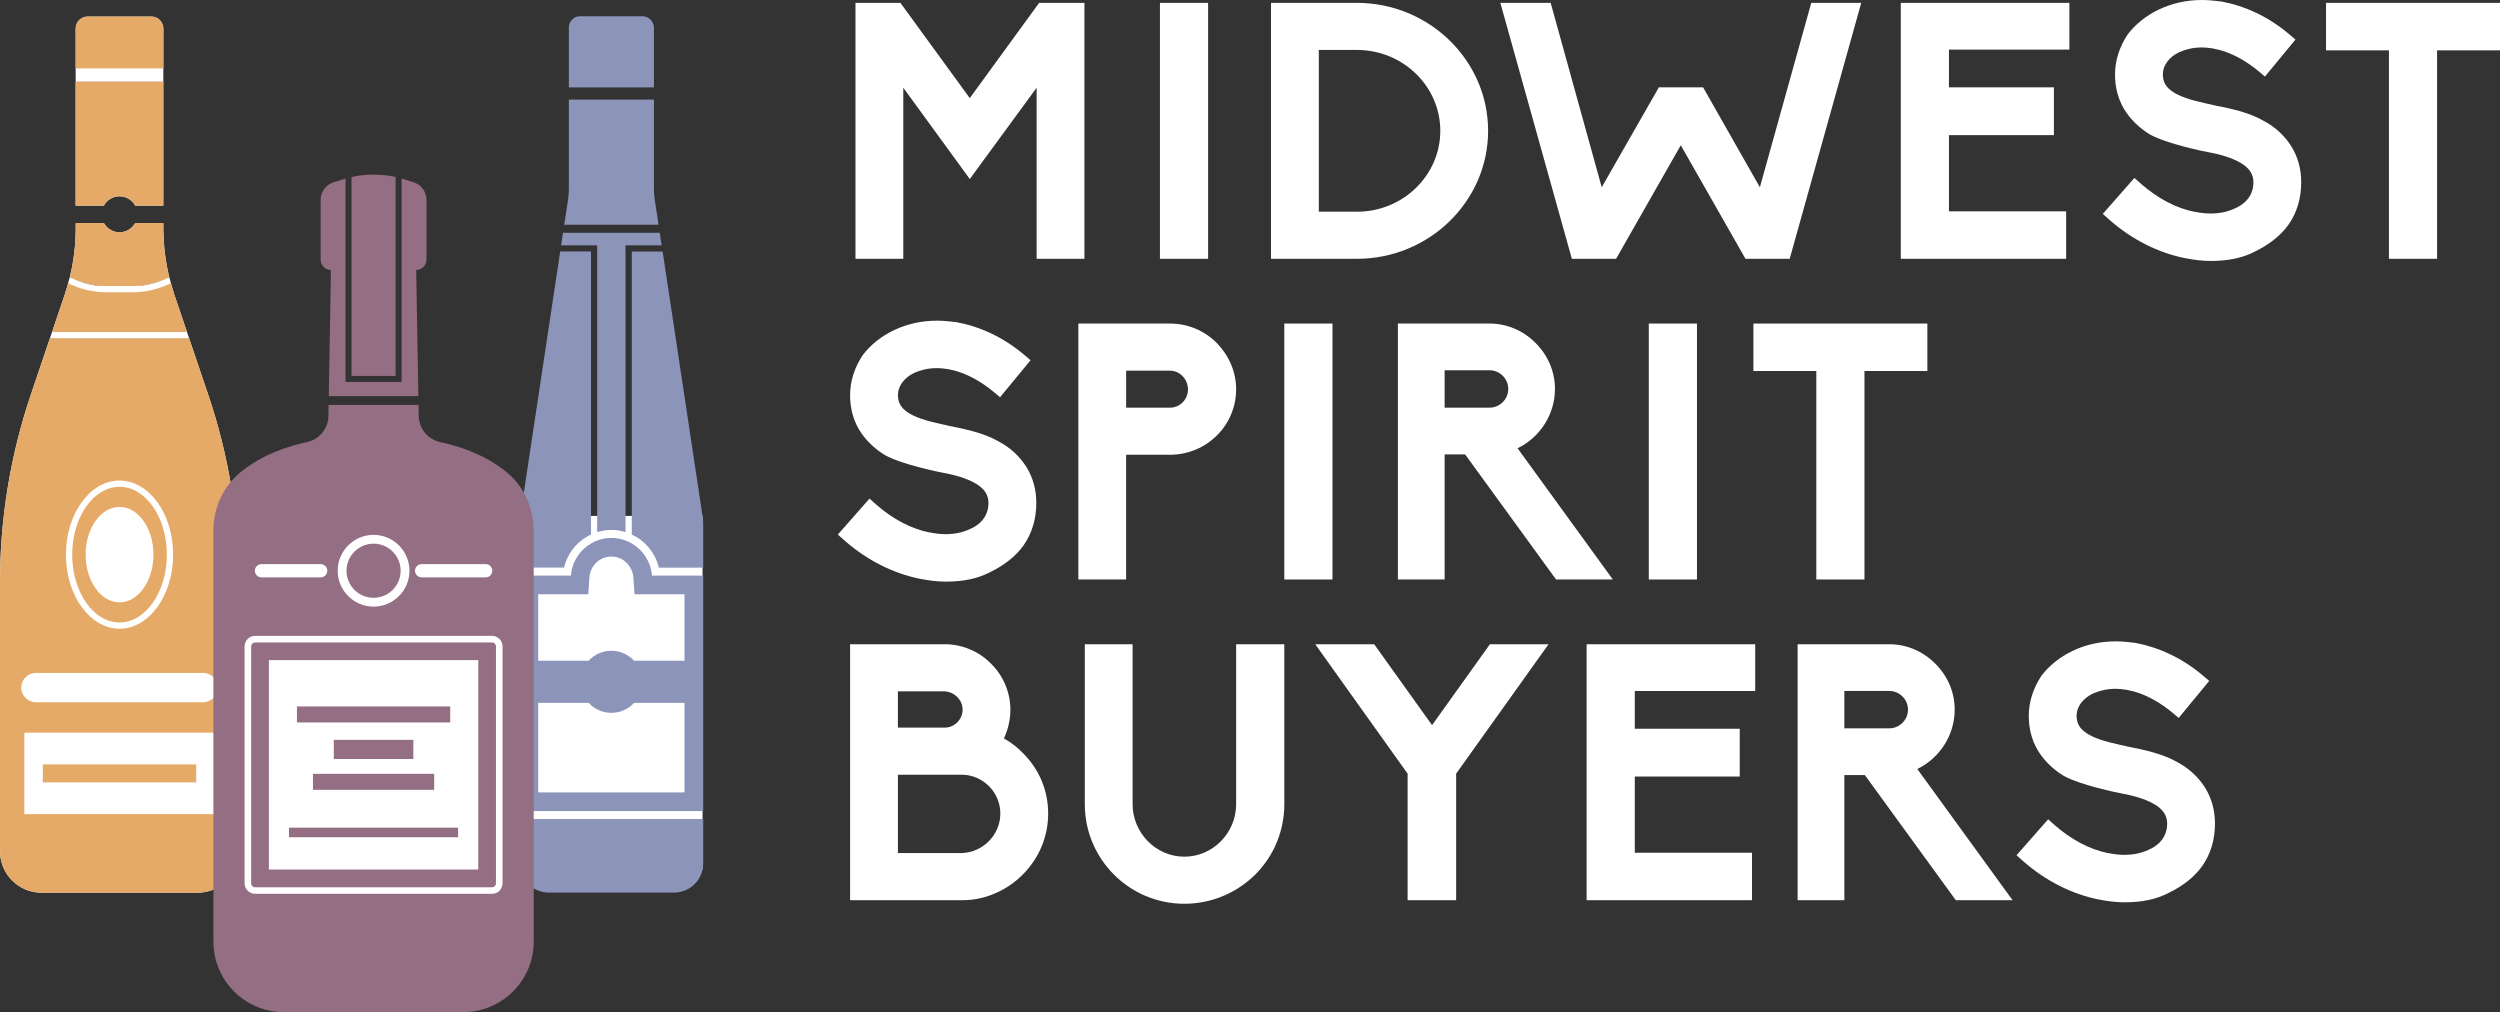 <?xml version="1.0" encoding="UTF-8"?><svg id="uuid-6db34706-80fb-4a31-9e13-35d7c6ca335e" xmlns="http://www.w3.org/2000/svg" viewBox="0 0 1072.15 434.05"><rect x="0" y="0" width="1072.15" height="434.05" fill="#333333" stroke="none"/><g id="uuid-1f608019-3dfe-4cf6-9912-d03d25dc236f"><rect x="222.84" y="221.25" width="78.45" height="151.66" style="fill:#fff; stroke-width:0px;"/><rect x="100.44" y="217.4" width="120.08" height="194.93" style="fill:#fff; stroke-width:0px;"/><path d="M89.32,169.37l-8.22-24.28H21.41l-8.22,24.28C4.48,195.2,0,222.3,0,249.58v115.41c0,9.87,7.96,17.85,17.79,17.85h66.94c9.83,0,17.81-7.98,17.81-17.85v-115.41c0-27.27-4.48-54.37-13.21-80.21Z" style="fill:#fff; stroke-width:0px;"/><path d="M74.71,126.22c-.52-1.57-1.69-5.79-2.14-7.38-.81.41-1.64.77-2.48,1.12-4.37,1.79-8.38,2.7-13.14,2.7h-11.4c-4.75,0-8.15-.66-12.51-2.45-.84-.34-2.3-.97-3.11-1.37-.44,1.6-1.6,5.81-2.14,7.38l-6.39,18.87h59.7l-6.39-18.87Z" style="fill:#fff; stroke-width:0px;"/><path d="M35.14,35.07h34.91V12.25c0-.89-.22-1.73-.62-2.45-.09-.15-.17-.29-.26-.43-.19-.27-.39-.53-.63-.75-.92-.94-2.2-1.51-3.62-1.51h-27.34c-1.4,0-2.68.57-3.61,1.51-.12.12-.22.24-.34.36-.32.38-.58.81-.77,1.27-.07.15-.12.31-.17.48-.07.24-.14.48-.17.74-.05.26-.07.53-.07.79v22.82h2.68Z" style="fill:#fff; stroke-width:0px;"/><path d="M35.14,88.21h9.38c1.31-2.4,3.82-4.04,6.74-4.04s5.43,1.64,6.74,4.04h12.04v-53.14h-37.6v53.14h2.68Z" style="fill:#fff; stroke-width:0px;"/><path d="M45.56,122.66h11.4c4.66,0,9.09-.99,13.14-2.7.84-.35,1.68-.7,2.48-1.12-.41-1.71-.79-3.43-1.09-5.16-.21-1.16-.39-2.33-.56-3.49-.15-1.16-.31-2.35-.43-3.51-.2-2.1-.33-4.21-.38-6.33,0-.26-.04-.51-.05-.76-.02-.55-.02-1.11-.02-1.66v-2.3h-12.05c-.25.46-.54.88-.87,1.27-1.27,1.5-3.07,2.49-5.13,2.68-.25.02-.48.07-.73.07s-.49-.05-.73-.07c-2.06-.2-3.87-1.19-5.13-2.68-.33-.39-.62-.82-.87-1.27h-12.07v2.3c0,.55,0,1.11-.02,1.66-.07,3.85-.39,7.69-.96,11.49-.39,2.6-.91,5.19-1.54,7.76.8.42,1.65.76,2.48,1.12,4.05,1.72,8.48,2.7,13.14,2.7Z" style="fill:#fff; stroke-width:0px;"/><rect x="18.36" y="327.82" width="65.79" height="7.71" style="fill:#fff; stroke-width:0px;"/><path d="M444.57,111V37.62l-28.67,39.16-28.52-39.16v73.38h-20.5V1.23h19.27l29.75,40.85L445.65,1.23h19.42v109.76h-20.5Z" style="fill:#fff; stroke-width:0px;"/><path d="M497.45,111V1.23h20.66v109.76h-20.66Z" style="fill:#fff; stroke-width:0px;"/><path d="M545.08,111V1.23h36.84c30.99,0,56.27,24.67,56.27,54.88s-25.28,54.88-56.27,54.88h-36.84ZM581.93,90.8c19.73,0,35.76-15.57,35.76-34.69s-16.03-34.69-35.76-34.69h-16.34v69.37h16.34Z" style="fill:#fff; stroke-width:0px;"/><path d="M748.57,111l-27.75-48.71-27.75,48.71h-18.96L643.44,1.23h21.58l21.89,79.08,24.51-42.86h18.96l24.36,42.86L776.78,1.23h21.43l-30.68,109.76h-18.96Z" style="fill:#fff; stroke-width:0px;"/><path d="M815.17,111V1.23h72.3v20.04h-51.64v16.19h45.01v20.5h-45.01v32.68h50.26v20.35h-70.91Z" style="fill:#fff; stroke-width:0px;"/><path d="M936.95,110.69c-11.41-2.31-22.51-7.86-32.22-16.34l-2.93-2.62,13.57-15.42,2.93,2.62c7.09,6.17,14.95,10.33,22.66,11.87h.15c2.31.46,4.62.77,6.94.77,3.85,0,7.4-.77,10.33-2.16,3.7-1.54,8.02-4.93,8.02-11.25,0-3.39-1.7-6.01-5.24-8.17-4.32-2.62-10.17-4.01-14.34-4.78-1.85-.31-17.57-3.55-24.82-7.55-4.78-2.93-8.48-6.63-11.1-10.95-2.62-4.47-3.85-9.4-3.85-14.8,0-5.86,1.85-11.72,5.4-17.11,3.39-4.47,8.02-8.17,13.57-10.79,5.55-2.62,11.72-4.01,18.34-4.01,2.62,0,5.4.31,8.17.62,10.17,1.85,20.2,6.48,28.98,13.87l2.93,2.47-13.1,15.88-2.93-2.47c-10.02-8.17-18.65-10.02-24.2-10.02-3.55,0-6.78.77-9.56,2-4.32,2-7.09,5.7-7.09,9.4,0,3.39,1.23,5.55,4.16,7.55,2.93,2,7.4,3.55,14.49,5.09.92.15,2.16.46,3.39.77,6.47,1.23,15.11,3.08,21.12,6.63,5.24,2.77,9.25,6.63,12.02,11.1,2.77,4.47,4.16,9.71,4.16,15.26,0,6.94-1.85,13.1-5.55,18.34-3.24,4.47-8.02,8.32-14.34,11.41-5.4,2.77-11.41,4.01-18.96,4.01-3.54,0-7.25-.46-11.1-1.23Z" style="fill:#fff; stroke-width:0px;"/><path d="M1024.52,111V21.58h-26.98V1.23h74.61v20.35h-26.98v89.41h-20.66Z" style="fill:#fff; stroke-width:0px;"/><path d="M256.1,106.53v121.68c1.94-.6,3.98-.95,6.1-.95s4.14.34,6.07.94v-123h15.47l-.8-5.35h-41.49l-.8,5.35h15.44v1.33Z" style="fill:#8d94ba; stroke-width:0px;"/><path d="M301.29,221.25l-17.12-113.39h-13.23v121.38c5.73,2.67,10.11,7.86,11.59,14.2h19.03v3.42h-21.97c-.42-5.91-3.8-10.97-8.65-13.79-.43-.25-.86-.51-1.31-.73h-.02s0,0,0,0c-.43-.2-.88-.37-1.33-.54-1.9-.71-3.93-1.12-6.07-1.12s-4.2.4-6.1,1.12c-.44.17-.88.34-1.3.54,0,0,0,0,0,0-.47.22-.91.49-1.35.74-4.83,2.81-8.19,7.87-8.61,13.77h-21.99v-3.42h19.05c1.46-6.33,5.82-11.51,11.55-14.19v-121.4h-13.21l-17.1,113.39c-.19,1.25-.29,2.53-.29,3.78v145.26c0,6.92,5.62,12.54,12.57,12.54h53.61c6.92,0,12.54-5.62,12.54-12.54v-145.26c0-1.25-.08-2.53-.27-3.78ZM230.83,254.86h21.44l.53-7.42c.07-.96.3-1.89.64-2.76.34-.86.79-1.65,1.36-2.37.39-.5.82-.97,1.3-1.38.62-.53,1.32-.98,2.07-1.33,1.28-.62,2.61-.91,4.02-.91s2.74.3,4.01.9l.35.16c.63.33,1.18.74,1.71,1.19.5.43.93.91,1.33,1.43.55.7,1,1.46,1.33,2.29.35.88.61,1.8.68,2.78l.53,7.42h21.42v28.51h-21.61c-2.43-2.63-5.9-4.28-9.76-4.28s-7.33,1.65-9.76,4.28h-21.61v-28.51ZM230.83,301.42h21.6c2.43,2.63,5.9,4.29,9.76,4.29s7.33-1.66,9.76-4.29h21.6v38.42h-62.74v-38.42ZM301.56,351.25h-78.71v-3.42h78.71v3.42Z" style="fill:#8d94ba; stroke-width:0px;"/><path d="M282.41,96.35h0s-.51-3.49-.51-3.49l-1.01-6.55h0s0,0,0,0l-.04-.27-.02-.2c-.08-.43-.13-.85-.19-1.31-.13-1.2-.19-2.42-.19-3.62V11.81c0-.08,0-.16-.03-.24-.02-.16-.04-.3-.06-.45-.01-.09-.02-.19-.04-.28,0,0,0,0,0,0h0c-.03-.14-.05-.32-.11-.45-.11-.31-.27-.6-.43-.89-.07-.13-.11-.27-.18-.39-.08-.12-.19-.23-.29-.35-.1-.12-.19-.26-.3-.37-.13-.13-.28-.23-.42-.34-.82-.66-1.86-1.08-3-1.08h-26.83c-.19,0-.38.02-.55.03-.55.05-1.06.21-1.54.44-.13.05-.24.12-.36.2,0,0,0,0,0,0,0,0,0,0,0,0,0,0,0,0,0,0-.08.05-.15.12-.23.18-1.12.76-1.93,1.98-2.1,3.41,0,.16-.02.33-.02.52,0,.02,0,.04,0,.07v25.65h36.5v5.24h-36.5v38.2c0,1.21-.09,2.43-.22,3.63h0s-.02,0-.02,0c-.02.35-.06.67-.1,1-.01.1-.02.2-.04.3l-.03.23-.04.26-.99,6.55-1.07,6.98.53-3.49h40.42Z" style="fill:#8d94ba; stroke-width:0px;"/><path d="M89.32,169.37l-8.22-24.28H21.41l-8.22,24.28C4.48,195.2,0,222.3,0,249.58v115.41c0,9.87,7.96,17.85,17.79,17.85h66.94c9.83,0,17.81-7.98,17.81-17.85v-115.41c0-27.27-4.48-54.37-13.21-80.21ZM92.07,314.2v34.95H10.45v-34.95h81.62ZM51.26,206.09c12.68,0,22.99,14.25,22.99,31.77s-10.31,31.77-22.99,31.77-22.99-14.25-22.99-31.77,10.31-31.77,22.99-31.77ZM9.11,294.87c0-3.45,2.82-6.27,6.27-6.27h71.76c3.45,0,6.27,2.82,6.27,6.27v.02c0,3.45-2.82,6.27-6.27,6.27H15.38c-3.45,0-6.27-2.82-6.27-6.27v-.02Z" style="fill:#e6aa68; stroke-width:0px;"/><path d="M51.26,266.95c11.19,0,20.3-13.05,20.3-29.09s-9.11-29.09-20.3-29.09-20.3,13.05-20.3,29.09,9.11,29.09,20.3,29.09ZM51.26,217.4c8.04,0,14.55,9.16,14.55,20.46s-6.52,20.46-14.55,20.46-14.55-9.16-14.55-20.46,6.52-20.46,14.55-20.46Z" style="fill:#e6aa68; stroke-width:0px;"/><path d="M74.71,126.22c-.52-1.57-.99-3.16-1.44-4.76-.81.41-1.64.77-2.48,1.11-4.37,1.79-9.08,2.77-13.83,2.77h-11.4c-4.75,0-9.46-.98-13.82-2.77-.84-.34-1.67-.7-2.48-1.11-.44,1.6-.91,3.18-1.45,4.76l-5.49,16.19h57.88l-5.49-16.19Z" style="fill:#e6aa68; stroke-width:0px;"/><path d="M35.14,29.34h34.91V12.25c0-.89-.22-1.73-.62-2.45-.09-.15-.17-.29-.26-.43-.19-.27-.39-.53-.63-.75-.92-.94-2.2-1.51-3.62-1.51h-27.34c-1.4,0-2.68.57-3.61,1.51-.12.12-.22.24-.34.36-.32.38-.58.81-.77,1.27-.07.15-.12.31-.17.48-.07.24-.14.48-.17.74-.05.26-.07.53-.07.79v17.1h2.68Z" style="fill:#e6aa68; stroke-width:0px;"/><path d="M35.14,88.21h9.38c1.31-2.4,3.82-4.04,6.74-4.04s5.43,1.64,6.74,4.04h12.04v-53.14h-37.6v53.14h2.68Z" style="fill:#e6aa68; stroke-width:0px;"/><path d="M45.56,122.66h11.4c4.66,0,9.09-.99,13.14-2.7.84-.35,1.68-.7,2.48-1.12-.41-1.71-.79-3.43-1.09-5.16-.21-1.16-.39-2.33-.56-3.49-.15-1.16-.31-2.35-.43-3.51-.2-2.1-.33-4.21-.38-6.33,0-.26-.04-.51-.05-.76-.02-.55-.02-1.11-.02-1.66v-2.3h-12.05c-.25.46-.54.88-.87,1.27-1.27,1.5-3.07,2.49-5.13,2.68-.25.02-.48.07-.73.07s-.49-.05-.73-.07c-2.06-.2-3.87-1.19-5.13-2.68-.33-.39-.62-.82-.87-1.27h-12.07v2.3c0,.55,0,1.11-.02,1.66-.07,3.85-.39,7.69-.96,11.49-.39,2.6-.91,5.19-1.54,7.76.8.42,1.65.76,2.48,1.12,4.05,1.72,8.48,2.7,13.14,2.7Z" style="fill:#e6aa68; stroke-width:0px;"/><rect x="18.36" y="327.82" width="65.79" height="7.71" style="fill:#e6aa68; stroke-width:0px;"/><path d="M148.6,244.77c0,6.4,5.21,11.61,11.61,11.61s11.61-5.21,11.61-11.61-5.21-11.61-11.61-11.61-11.61,5.21-11.61,11.61Z" style="fill:#946e83; stroke-width:0px;"/><path d="M217.24,202.47c-9.43-7.7-20.76-11.25-28.47-12.88-3.55-.76-6.45-3.1-7.98-6.22-.76-1.51-1.19-3.2-1.21-4.97l-.08-4.73h-38.57l-.08,4.73c-.02,1.78-.45,3.46-1.21,4.97-1.53,3.12-4.42,5.46-7.98,6.22-7.71,1.63-19.04,5.18-28.47,12.88-7.47,6.09-11.67,15.33-11.67,24.98v176.35c0,16.71,13.54,30.25,30.25,30.25h76.88c16.71,0,30.25-13.54,30.25-30.25v-176.35c0-9.64-4.2-18.89-11.67-24.98ZM180.82,241.93h27.46c1.57,0,2.84,1.27,2.84,2.84s-1.27,2.84-2.84,2.84h-27.46c-1.57,0-2.84-1.27-2.84-2.84s1.27-2.84,2.84-2.84ZM175.6,244.77c0,8.49-6.91,15.39-15.39,15.39s-15.39-6.91-15.39-15.39,6.91-15.39,15.39-15.39,15.39,6.91,15.39,15.39ZM112.14,241.93h25.38c1.57,0,2.84,1.27,2.84,2.84s-1.27,2.84-2.84,2.84h-25.38c-1.57,0-2.84-1.27-2.84-2.84s1.27-2.84,2.84-2.84ZM215.52,378.8c0,2.49-2.03,4.52-4.52,4.52h-101.59c-2.49,0-4.52-2.03-4.52-4.52v-101.59c0-2.49,2.03-4.52,4.52-4.52h101.59c2.49,0,4.52,2.03,4.52,4.52v101.59Z" style="fill:#946e83; stroke-width:0px;"/><path d="M141.93,115.78l-.93,54.11h38.42l-.93-54.11c2.44,0,4.41-1.99,4.41-4.41v-25.68c0-3.48-2.27-6.54-5.6-7.54l-4.59-1.42c-.15-.05-.31-.08-.47-.13v87.2h-24.06v-87.2c-.16.04-.32.08-.47.13l-4.59,1.42c-3.33,1-5.6,4.07-5.6,7.54v25.68c0,2.42,1.99,4.41,4.41,4.41Z" style="fill:#946e83; stroke-width:0px;"/><path d="M169.66,75.92c-6.22-1.4-12.69-1.4-18.91,0v85.31h18.91v-85.31Z" style="fill:#946e83; stroke-width:0px;"/><path d="M211,275.52h-101.59c-.94,0-1.7.76-1.7,1.7v101.59c0,.94.76,1.7,1.7,1.7h101.59c.94,0,1.7-.76,1.7-1.7v-101.59c0-.94-.76-1.7-1.7-1.7ZM205.11,372.91h-89.8v-89.8h89.8v89.8Z" style="fill:#946e83; stroke-width:0px;"/><rect x="127.35" y="302.97" width="65.73" height="6.86" style="fill:#946e83; stroke-width:0px;"/><rect x="134.21" y="331.86" width="52" height="6.86" style="fill:#946e83; stroke-width:0px;"/><rect x="143.15" y="317.29" width="34.11" height="8.21" style="fill:#946e83; stroke-width:0px;"/><rect x="123.94" y="354.95" width="72.53" height="4.11" style="fill:#946e83; stroke-width:0px;"/><path d="M394.47,248.21c-11.41-2.31-22.51-7.86-32.22-16.34l-2.93-2.62,13.57-15.42,2.93,2.62c7.09,6.17,14.95,10.33,22.66,11.87h.15c2.31.46,4.62.77,6.94.77,3.85,0,7.4-.77,10.33-2.16,3.7-1.54,8.02-4.93,8.02-11.25,0-3.39-1.7-6.01-5.24-8.17-4.32-2.62-10.17-4.01-14.34-4.78-1.85-.31-17.57-3.55-24.82-7.55-4.78-2.93-8.48-6.63-11.1-10.95-2.62-4.47-3.85-9.4-3.85-14.8,0-5.86,1.85-11.72,5.4-17.11,3.39-4.47,8.02-8.17,13.57-10.79s11.72-4.01,18.35-4.01c2.62,0,5.4.31,8.17.62,10.17,1.85,20.19,6.48,28.98,13.87l2.93,2.47-13.1,15.88-2.93-2.47c-10.02-8.17-18.65-10.02-24.2-10.02-3.55,0-6.78.77-9.56,2-4.32,2-7.09,5.7-7.09,9.4,0,3.39,1.23,5.55,4.16,7.55,2.93,2,7.4,3.55,14.49,5.09.93.15,2.16.46,3.39.77,6.47,1.23,15.11,3.08,21.12,6.63,5.24,2.77,9.25,6.63,12.02,11.1s4.16,9.71,4.16,15.26c0,6.94-1.85,13.1-5.55,18.34-3.24,4.47-8.02,8.33-14.34,11.41-5.4,2.77-11.41,4.01-18.96,4.01-3.55,0-7.25-.46-11.1-1.23Z" style="fill:#fff; stroke-width:0px;"/><path d="M462.46,248.52v-109.76h39.31c7.55,0,14.65,2.93,20.04,8.32,5.24,5.4,8.32,12.33,8.32,19.89,0,15.57-12.79,28.06-28.37,28.06h-18.81v53.49h-20.5ZM501.77,174.83c4.32,0,7.71-3.55,7.71-7.86s-3.55-8.02-7.71-8.02h-18.81v15.88h18.81Z" style="fill:#fff; stroke-width:0px;"/><path d="M550.79,248.52v-109.76h20.66v109.76h-20.66Z" style="fill:#fff; stroke-width:0px;"/><path d="M667.33,248.52l-39-53.65h-8.79v53.65h-20.04v-109.76h39.31c7.4,0,14.34,2.93,19.73,8.32s8.32,12.33,8.32,19.73c0,10.95-6.47,20.81-16.03,25.44l40.85,56.27h-24.36ZM638.81,174.83c4.32,0,8.02-3.55,8.02-8.02s-3.7-8.02-8.02-8.02h-19.27v16.03h19.27Z" style="fill:#fff; stroke-width:0px;"/><path d="M707.1,248.52v-109.76h20.66v109.76h-20.66Z" style="fill:#fff; stroke-width:0px;"/><path d="M778.94,248.52v-89.41h-26.98v-20.35h74.61v20.35h-26.98v89.41h-20.66Z" style="fill:#fff; stroke-width:0px;"/><path d="M364.57,386.05v-109.76h40.7c7.4,0,14.65,3.08,19.73,8.33,5.24,5.09,8.32,12.33,8.32,19.73,0,4.47-1.08,8.63-2.77,12.33,2.93,1.7,5.7,3.7,8.02,6.17,7.09,6.94,10.95,16.19,10.95,26.05s-3.85,19.12-10.95,26.21c-3.39,3.39-7.4,6.17-11.87,8.02-4.47,2-9.25,2.93-14.03,2.93h-48.1ZM405.11,312.05c4.32,0,7.71-3.55,7.71-7.71s-3.39-7.55-7.71-7.86h-20.04v15.57h20.04ZM412.51,365.85c9.1-.31,16.5-7.86,16.5-16.96s-7.4-16.5-16.34-16.65h-27.59v33.61h27.44Z" style="fill:#fff; stroke-width:0px;"/><path d="M465.23,344.89v-68.6h20.5v68.6c0,12.33,10.02,22.51,22.2,22.51s22.2-10.17,22.2-22.51v-68.6h20.66v68.6c0,11.41-4.47,22.2-12.49,30.21-8.17,8.02-18.96,12.49-30.37,12.49-23.59,0-42.7-19.12-42.7-42.7Z" style="fill:#fff; stroke-width:0px;"/><path d="M603.67,386.05v-54.26l-39.62-55.5h25.28l24.82,34.69,24.82-34.69h25.13l-39.62,55.5v54.26h-20.81Z" style="fill:#fff; stroke-width:0px;"/><path d="M680.44,386.05v-109.76h72.3v20.04h-51.64v16.19h45.01v20.5h-45.01v32.68h50.26v20.35h-70.91Z" style="fill:#fff; stroke-width:0px;"/><path d="M838.76,386.05l-39-53.65h-8.79v53.65h-20.04v-109.76h39.31c7.4,0,14.34,2.93,19.73,8.33,5.4,5.4,8.32,12.33,8.32,19.73,0,10.95-6.47,20.81-16.03,25.44l40.85,56.27h-24.36ZM810.24,312.36c4.32,0,8.02-3.55,8.02-8.02s-3.7-8.02-8.02-8.02h-19.27v16.03h19.27Z" style="fill:#fff; stroke-width:0px;"/><path d="M899.96,385.74c-11.41-2.31-22.51-7.86-32.22-16.34l-2.93-2.62,13.57-15.42,2.93,2.62c7.09,6.17,14.95,10.33,22.66,11.87h.15c2.31.46,4.62.77,6.94.77,3.85,0,7.4-.77,10.33-2.16,3.7-1.54,8.02-4.93,8.02-11.25,0-3.39-1.7-6.01-5.24-8.17-4.32-2.62-10.17-4.01-14.34-4.78-1.85-.31-17.57-3.55-24.82-7.55-4.78-2.93-8.48-6.63-11.1-10.95-2.62-4.47-3.85-9.4-3.85-14.8,0-5.86,1.85-11.72,5.4-17.11,3.39-4.47,8.02-8.17,13.57-10.79,5.55-2.62,11.72-4.01,18.34-4.01,2.62,0,5.4.31,8.17.62,10.17,1.85,20.2,6.47,28.98,13.87l2.93,2.47-13.1,15.88-2.93-2.47c-10.02-8.17-18.65-10.02-24.2-10.02-3.55,0-6.78.77-9.56,2-4.32,2-7.09,5.7-7.09,9.4,0,3.39,1.23,5.55,4.16,7.55,2.93,2,7.4,3.55,14.49,5.09.92.15,2.16.46,3.39.77,6.47,1.23,15.11,3.08,21.12,6.63,5.24,2.77,9.25,6.63,12.02,11.1,2.77,4.47,4.16,9.71,4.16,15.26,0,6.94-1.85,13.1-5.55,18.34-3.24,4.47-8.02,8.33-14.34,11.41-5.4,2.77-11.41,4.01-18.96,4.01-3.54,0-7.25-.46-11.1-1.23Z" style="fill:#fff; stroke-width:0px;"/></g></svg>